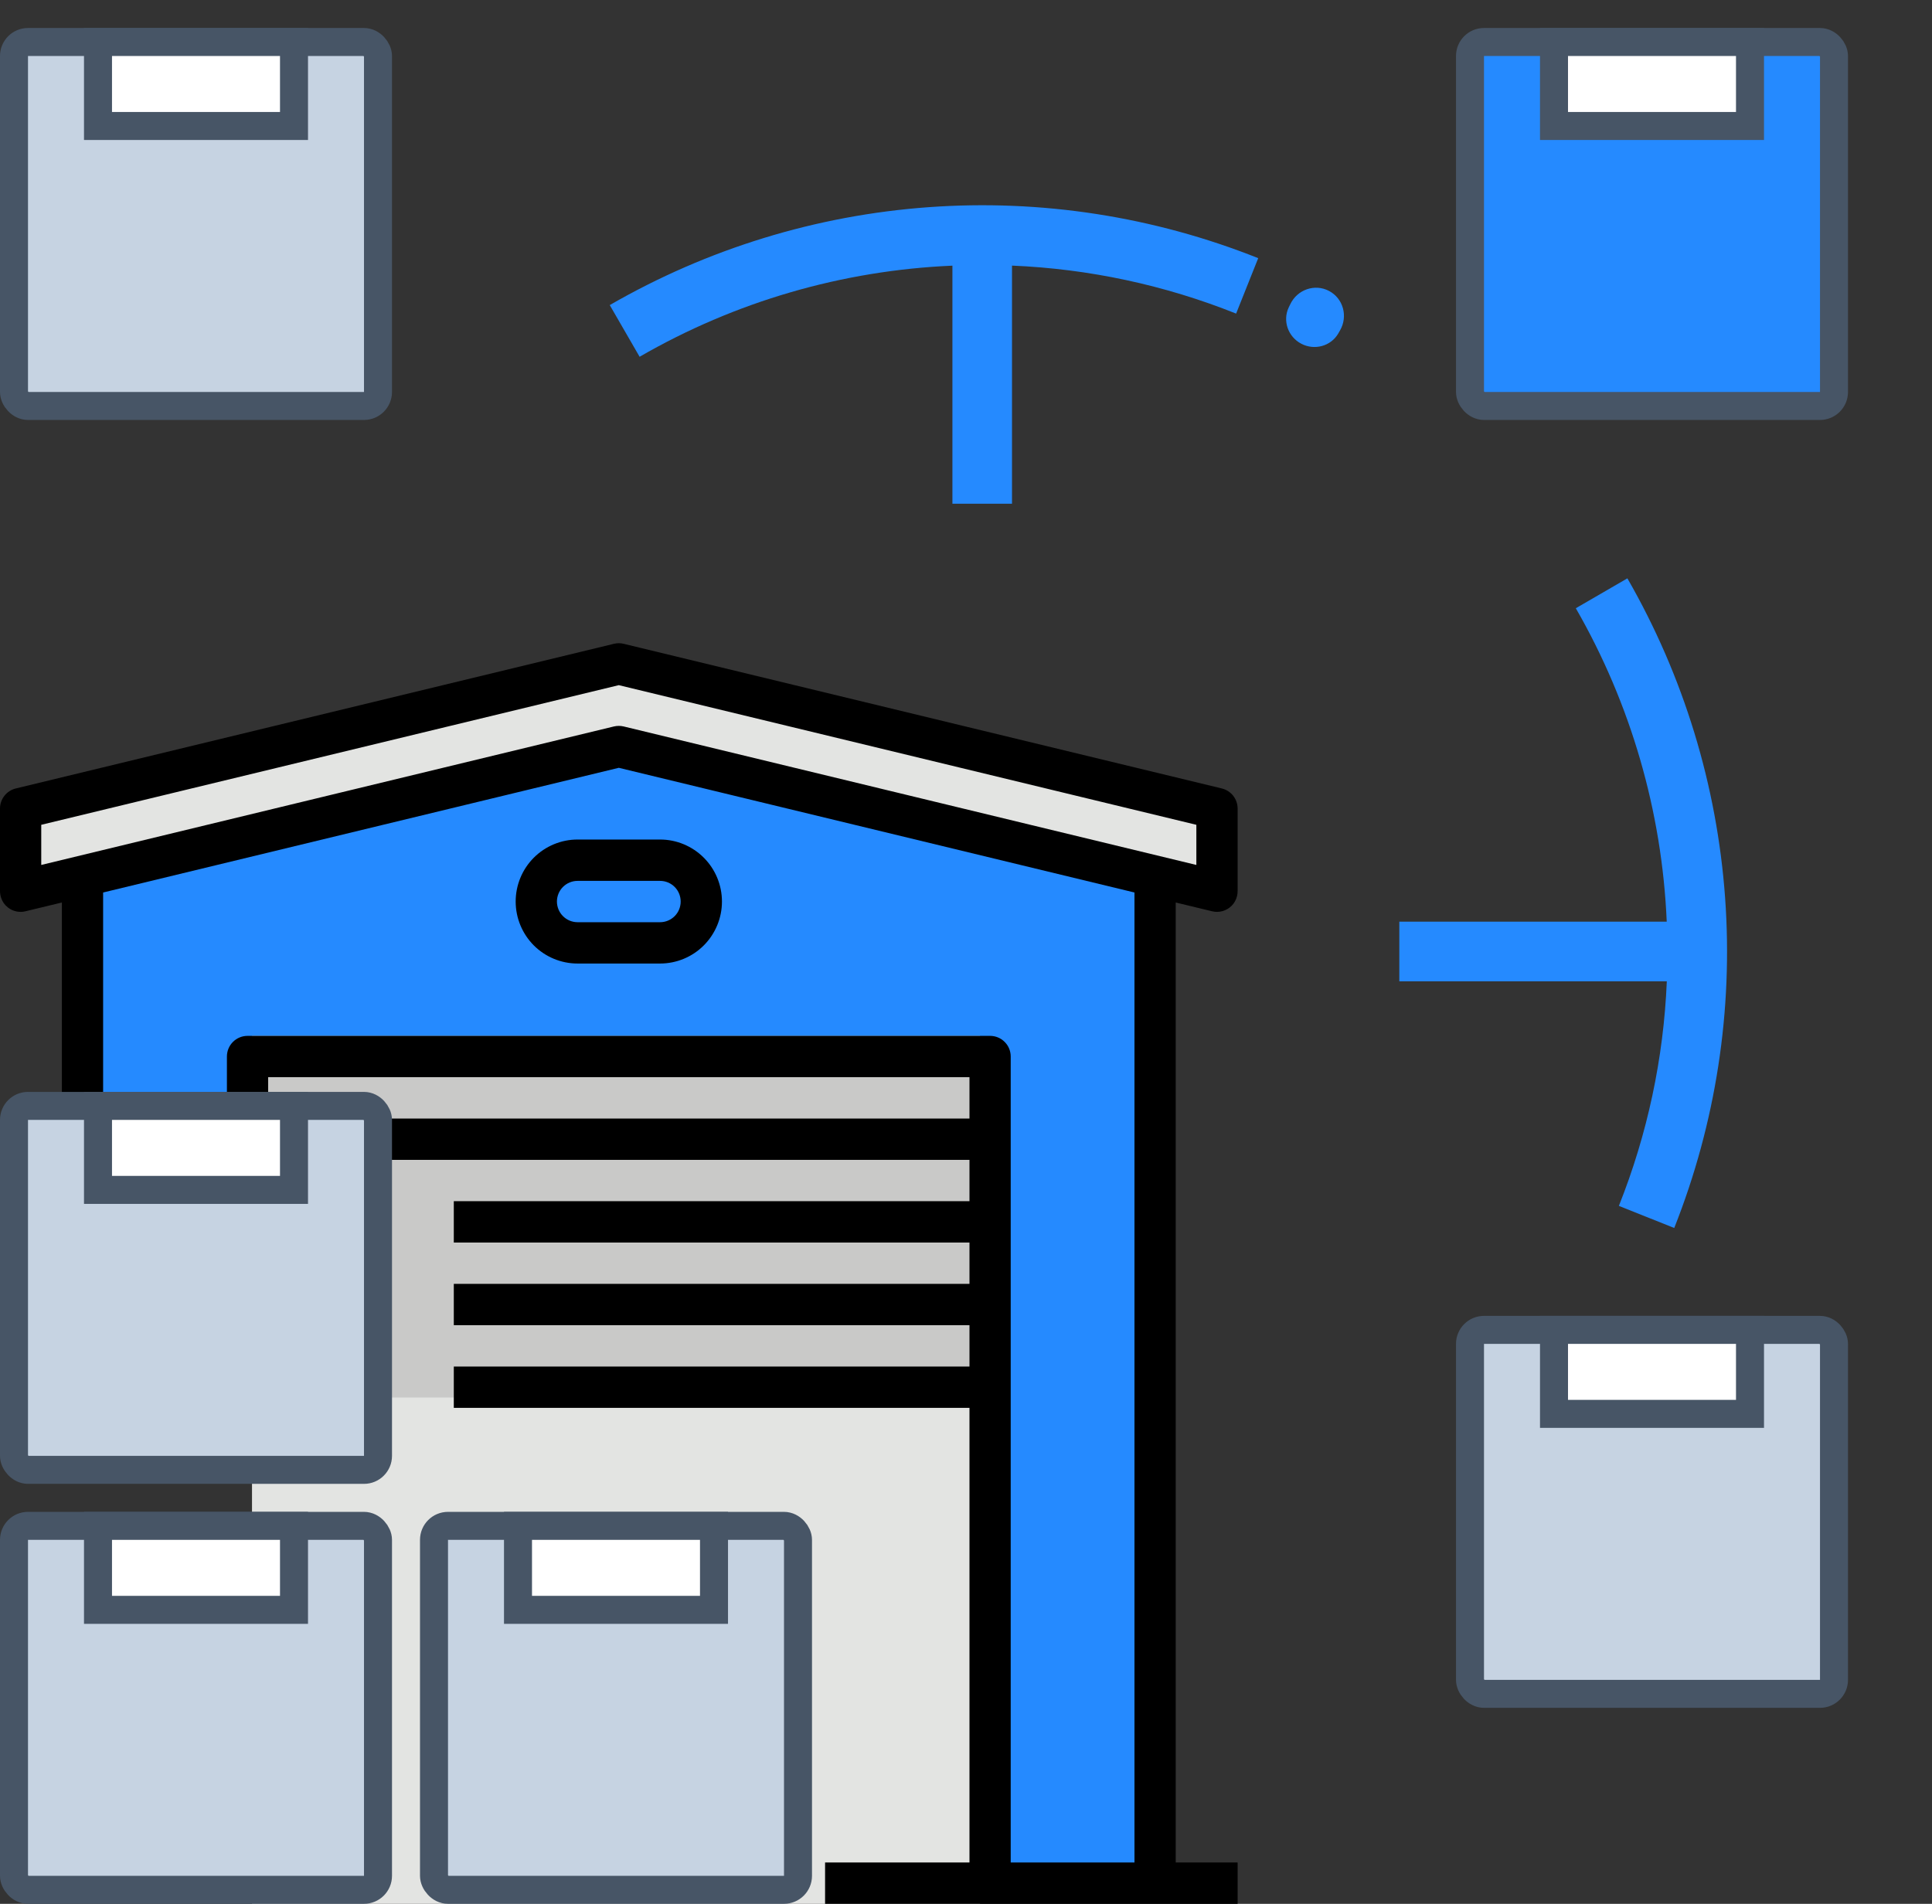 <?xml version="1.0" encoding="UTF-8"?> <svg xmlns="http://www.w3.org/2000/svg" width="69" height="68" viewBox="0 0 69 68" fill="none"><rect x="0" y="0" width="69" height="68" fill="#333333" stroke="none"/> <path d="M41.254 29.617V67.262H2.947V54.5H9.5V52H2.947V29.617L22.101 25.189L41.254 29.617Z" fill="#258AFF"></path> <path d="M9 37H35V68H9V37Z" fill="#E3E4E2"></path> <path d="M43.463 28.879L22.1 23.712L0.736 28.879V31.832L22.1 26.665L43.463 31.832V28.879Z" fill="#E3E4E2"></path> <path d="M8.84 37.368H35.36V49.916H8.84V37.368Z" fill="#C9C9C8"></path> <path d="M43.291 32.549C43.348 32.563 43.406 32.57 43.464 32.57C43.593 32.57 43.72 32.536 43.832 32.471C43.944 32.407 44.037 32.314 44.102 32.202C44.169 32.084 44.203 31.95 44.201 31.815V28.879C44.2 28.713 44.145 28.553 44.043 28.423C43.94 28.293 43.797 28.201 43.637 28.162L22.273 22.995C22.16 22.967 22.041 22.967 21.927 22.995L0.564 28.162C0.403 28.201 0.26 28.293 0.158 28.423C0.056 28.553 0 28.713 0 28.879V31.811C-0.002 31.965 0.042 32.117 0.127 32.246C0.211 32.37 0.331 32.466 0.471 32.52C0.611 32.574 0.764 32.584 0.909 32.549L2.21 32.235V41.427H3.683V31.878L22.1 27.424L40.517 31.878V66.524H36.097V37.737C36.097 37.541 36.02 37.353 35.881 37.215C35.743 37.076 35.556 36.999 35.361 36.999H8.84C8.645 36.999 8.457 37.076 8.319 37.215C8.181 37.353 8.104 37.541 8.104 37.737V40.689C8.104 40.885 8.181 41.073 8.319 41.211C8.457 41.35 8.645 41.427 8.84 41.427H34.624V42.904H16.207V44.38H34.624V45.856H16.207V47.332H34.624V48.809H16.207V50.285H34.624V66.524H29.467V68H44.201V66.524H41.99V32.235L43.291 32.549ZM9.577 39.951V38.475H34.624V39.951H9.577ZM22.1 25.927C22.042 25.927 21.984 25.934 21.927 25.947L1.473 30.894V29.46L22.1 24.472L42.727 29.46V30.894L22.273 25.947C22.217 25.934 22.159 25.927 22.1 25.927Z" fill="black"></path> <path d="M23.574 34.415C24.16 34.415 24.722 34.182 25.136 33.767C25.551 33.351 25.784 32.788 25.784 32.201C25.784 31.613 25.551 31.05 25.136 30.635C24.722 30.22 24.16 29.986 23.574 29.986H20.627C20.041 29.986 19.479 30.22 19.064 30.635C18.65 31.05 18.417 31.613 18.417 32.201C18.417 32.788 18.65 33.351 19.064 33.767C19.479 34.182 20.041 34.415 20.627 34.415H23.574ZM19.89 32.201C19.891 32.005 19.968 31.817 20.106 31.679C20.244 31.541 20.432 31.463 20.627 31.463H23.574C23.769 31.463 23.956 31.54 24.095 31.679C24.233 31.817 24.31 32.005 24.31 32.201C24.31 32.397 24.233 32.584 24.095 32.723C23.956 32.861 23.769 32.939 23.574 32.939H20.627C20.432 32.939 20.244 32.861 20.106 32.722C19.968 32.584 19.891 32.396 19.89 32.201Z" fill="black"></path> <path d="M47.858 11.801C48.147 11.302 47.976 10.661 47.466 10.392C46.955 10.122 46.329 10.345 46.081 10.867L46.027 10.978C45.799 11.457 46.002 12.029 46.472 12.276C46.942 12.525 47.531 12.369 47.797 11.909L47.858 11.801Z" fill="#258AFF"></path> <path d="M34.015 9.489V17.992H36.143V9.487C38.889 9.601 41.595 10.18 44.147 11.201L44.936 9.221C41.2 7.732 37.176 7.11 33.165 7.4C29.154 7.69 25.262 8.886 21.777 10.897L22.843 12.743C26.251 10.773 30.084 9.657 34.015 9.489Z" fill="#258AFF"></path> <path d="M57.817 43.071L59.794 43.861C61.279 40.118 61.901 36.086 61.611 32.067C61.321 28.049 60.128 24.148 58.121 20.657L56.279 21.725C58.244 25.14 59.358 28.98 59.526 32.919H49.976V35.051H59.529C59.415 37.802 58.836 40.514 57.817 43.071Z" fill="#258AFF"></path> <rect x="0.5" y="54.5" width="13" height="13" rx="0.5" fill="#C6D3E2" stroke="#475566"></rect> <rect x="3.5" y="54.5" width="7" height="3" fill="white" stroke="#475566"></rect> <rect x="15.5" y="54.5" width="13" height="13" rx="0.5" fill="#C6D3E2" stroke="#475566"></rect> <rect x="18.5" y="54.5" width="7" height="3" fill="white" stroke="#475566"></rect> <rect x="0.5" y="39.5" width="13" height="13" rx="0.5" fill="#C6D3E2" stroke="#475566"></rect> <rect x="3.5" y="39.5" width="7" height="3" fill="white" stroke="#475566"></rect> <rect x="52.5" y="47.5" width="13" height="13" rx="0.5" fill="#C6D3E2" stroke="#475566"></rect> <rect x="55.5" y="47.5" width="7" height="3" fill="white" stroke="#475566"></rect> <rect x="52.5" y="1.5" width="13" height="13" rx="0.5" fill="#258AFF" stroke="#475566"></rect> <rect x="55.5" y="1.5" width="7" height="3" fill="white" stroke="#475566"></rect> <rect x="0.5" y="1.5" width="13" height="13" rx="0.5" fill="#C6D3E2" stroke="#475566"></rect> <rect x="3.5" y="1.5" width="7" height="3" fill="white" stroke="#475566"></rect> </svg> 